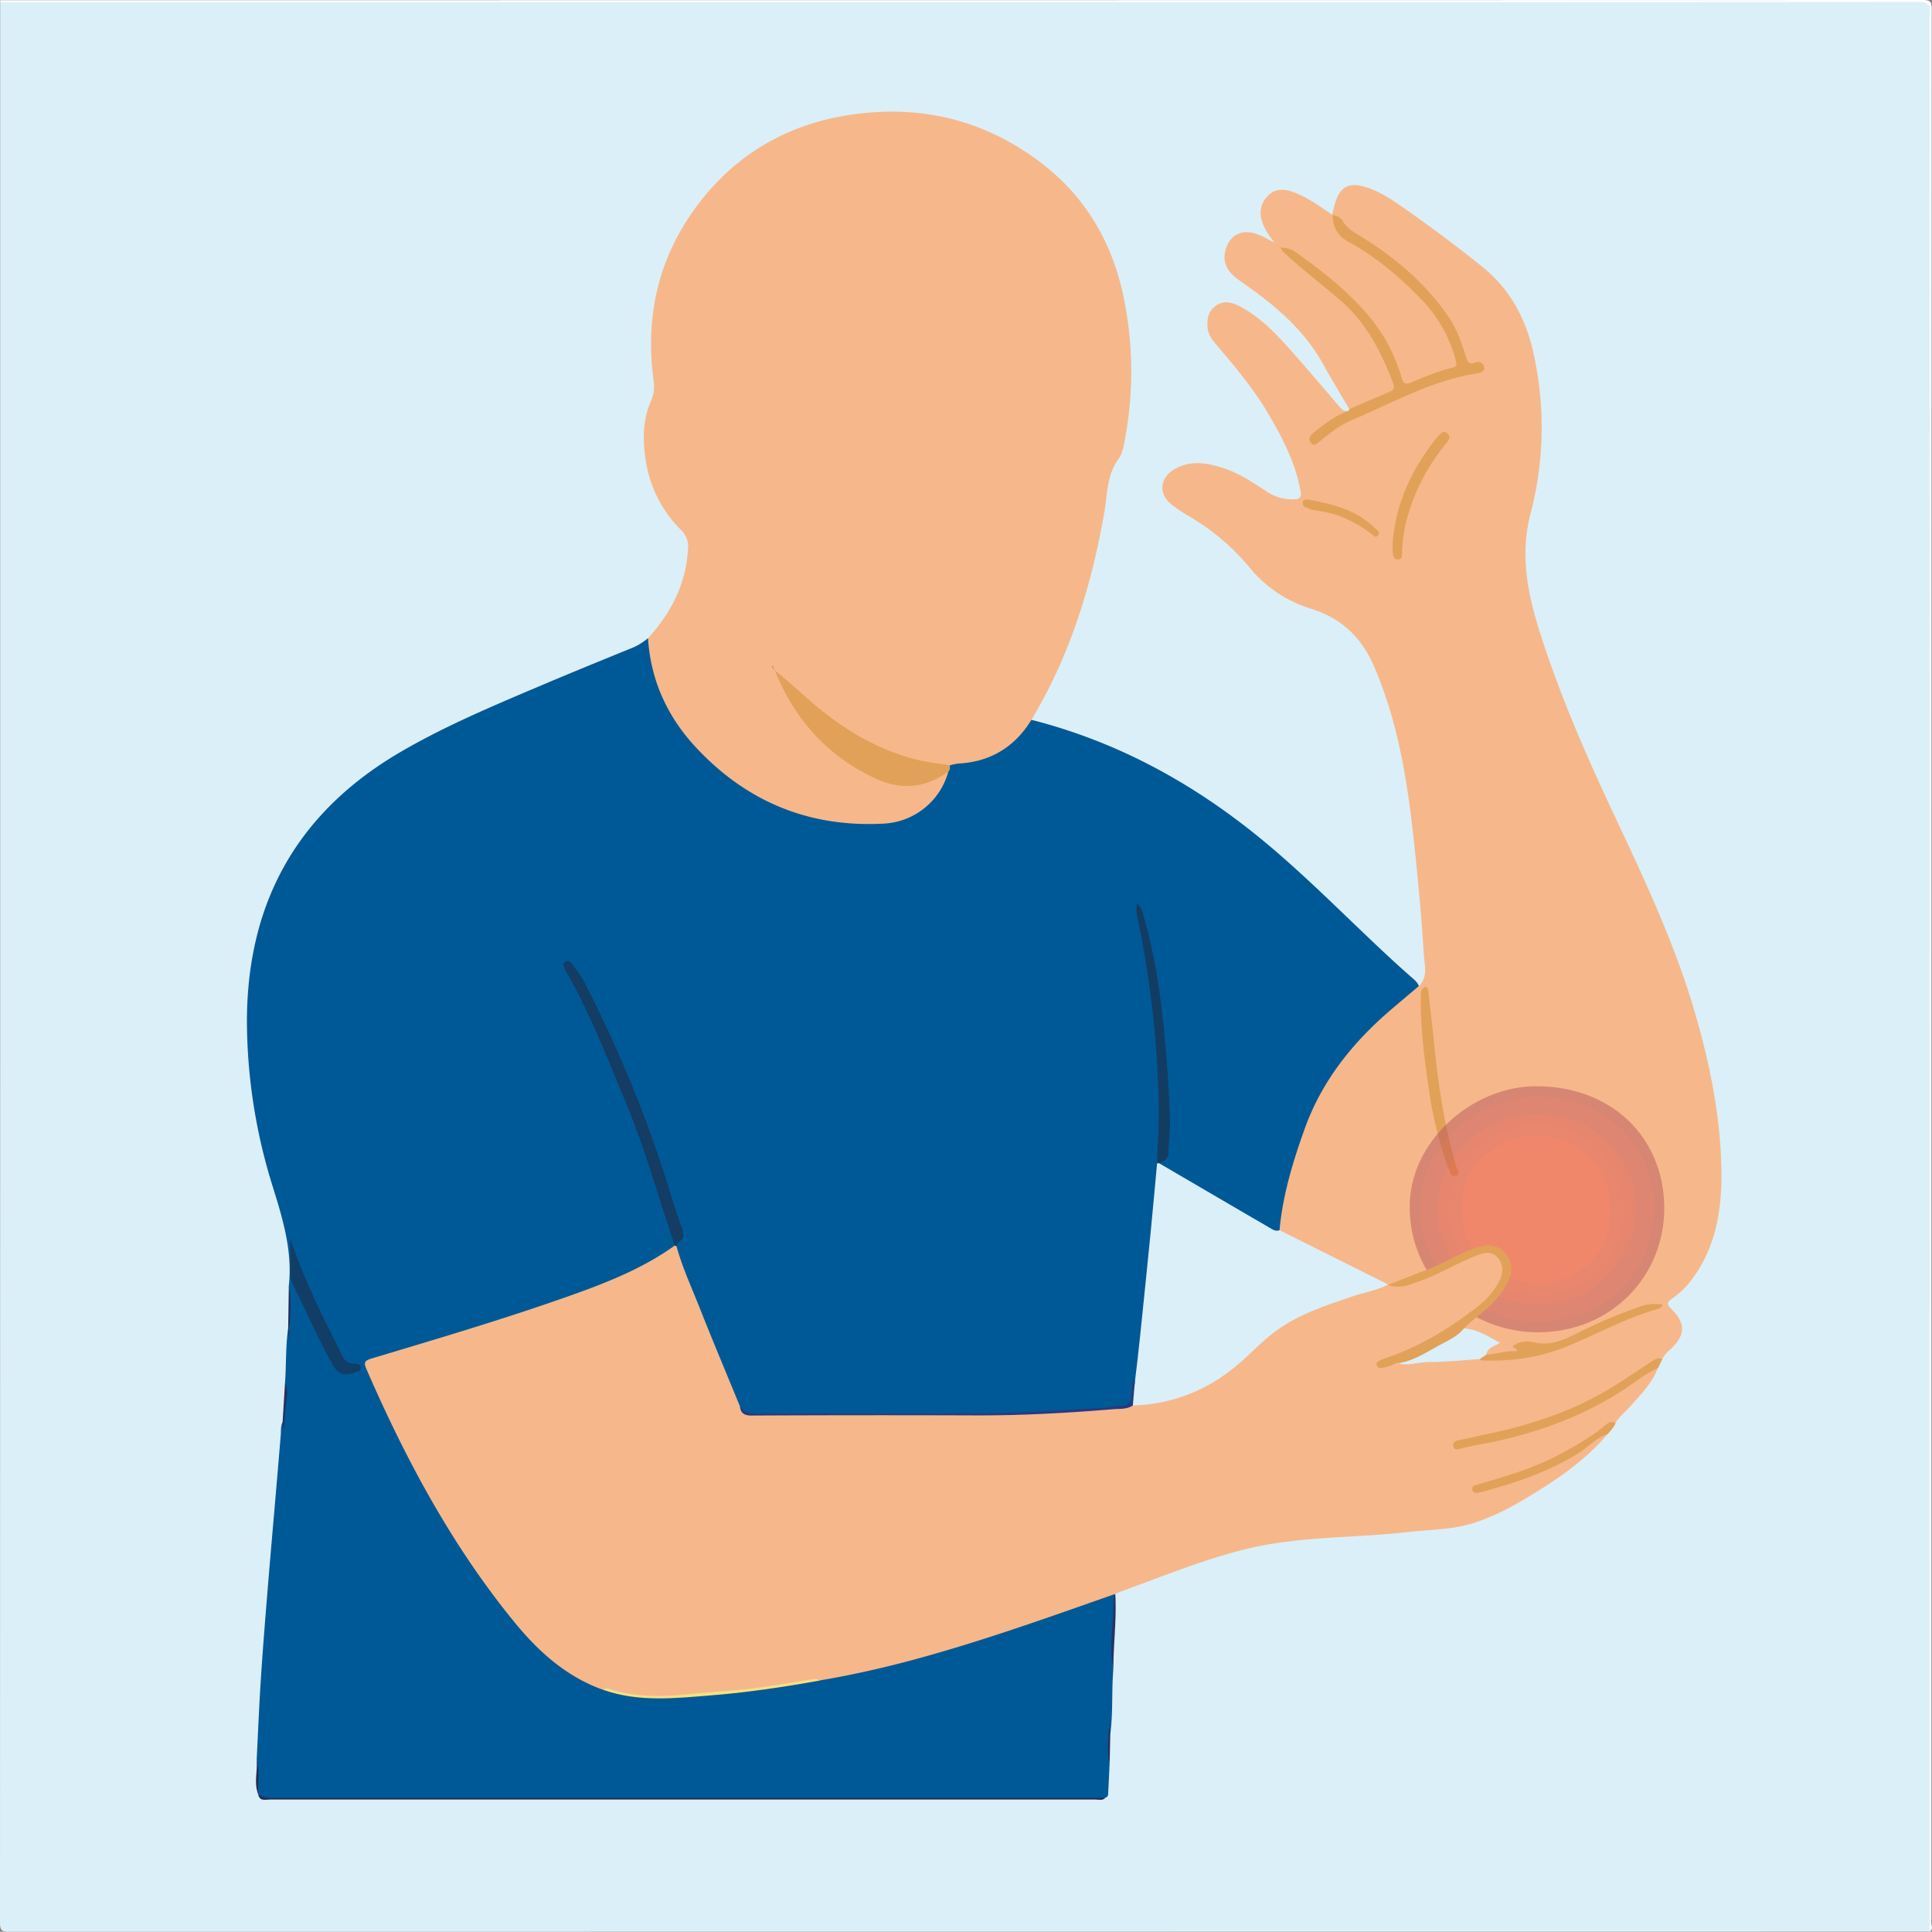 <svg xmlns="http://www.w3.org/2000/svg" viewBox="0 0 1025.35 1025.2"><rect x="0" y="0" width="1025.35" height="1025.2" fill="#808080" stroke="none"/><defs><style>.cls-1{fill:#dbeff8;}.cls-2{fill:#fff;}.cls-3{fill:#005997;}.cls-4{fill:#f6b88a;}.cls-5{fill:#e2a158;}.cls-6{fill:#232d59;}.cls-7{fill:#243468;}.cls-8{fill:#232d5a;}.cls-9{fill:#243161;}.cls-10{fill:#242e5c;}.cls-11{fill:#232a56;}.cls-12{fill:#dbeff9;}.cls-13{fill:#133d64;}.cls-14{fill:#133c62;}.cls-15{fill:#113e66;}.cls-16{fill:#253a84;}.cls-17{fill:#f6e082;}.cls-18{fill:#daeff8;}.cls-19{opacity:0.47;}.cls-20{fill:#b44e5b;}.cls-21{fill:#c34e55;}.cls-22{fill:#d74e4e;}.cls-23{fill:#d94f4f;}.cls-24{fill:#ea5148;}</style></defs><title>Asset 31</title><g id="Layer_2" data-name="Layer 2"><g id="Layer_1-2" data-name="Layer 1"><path class="cls-1" d="M1024.09,1025.11q-509.74,0-1019.5.09c-3.75,0-4.59-.84-4.59-4.59Q.15,510.86.09,1.11C1.82.19,3.69.64,5.49.64q506.49,0,1013,0c6.87,0,6.12-.71,6.12,6.15q0,506.48,0,1013C1024.56,1021.53,1025,1023.39,1024.09,1025.11Z"/><path class="cls-2" d="M1024.09,1025.11V10.61a22.57,22.57,0,0,1,0-3.49c.74-4.82-1.22-6.11-6-6.11q-239,.18-478,.1H.09C.31.8-.41.07.59.1c1.33,0,2.67,0,4,0Q512.48.11,1020.34,0c4.06,0,4.86.81,4.86,4.86q-.18,507.87-.17,1015.75C1025,1022.07,1026.18,1024,1024.09,1025.11Z"/><path class="cls-3" d="M151.25,734.06c.72-9.74.29-19.53,1.69-29.23.74.62.62,1.47.68,2.29-.29-8.28.42-16.57-.33-24.84,2-18.28-3.19-35.27-8.52-52.46a295.92,295.92,0,0,1-13.72-86.7c-.25-63.5,26.38-111.82,81.47-144,24.36-14.22,50.35-25,76.25-36,15.08-6.38,30.23-12.56,45.39-18.73a32,32,0,0,0,9.74-5.71c1.82,1.18,1.61,3.18,1.91,4.92,7.2,42.9,34.11,68.88,72.84,84.54,15.5,6.28,31.72,8.31,48.42,7.5,17-.81,29-9.66,34.9-26.42a14.33,14.33,0,0,1,1.62-3.51c1.41-1.7,3.38-1.91,5.39-2.06,14.3-1.08,26.22-6.57,34.63-18.63.93-1.33,1.86-2.81,3.76-3,46.49,11.81,87.32,34.44,124,64.95,17.29,14.38,33.39,30.08,49.62,45.62,9.27,8.86,18.54,17.71,28.21,26.13,1.5,1.31,3.06,2.58,3.8,4.54.37,2.52-1.76,3.43-3.19,4.64-7.21,6.17-14.2,12.57-21.19,19-21.77,20-33.94,45.35-41.55,73.3A239.11,239.11,0,0,0,680.72,649c-.21,1.47-.3,3-1.27,4.26-1.88,1.46-3.81,1-5.6-.06-18.73-10.78-37.35-21.74-56.13-32.44-1.64-.93-3.7-2-2.4-4.68,2.19-2.27,2.95-5,3.18-8.12,2-26.57-1.54-52.81-4.47-79.1-1.65-14.74-5-29.1-9-43.37a495.56,495.56,0,0,1,10.34,73.1c1.2,18.24,2.5,36.55.32,54.85a21.23,21.23,0,0,1-1,3.86c2,4.77.44,9.59-.06,14.29q-5.05,47.89-9.74,95.82c-.2,2-.17,4-1.7,5.59-1.43,2.84-.9,6-1.59,9.06-.75,3.26-2.39,5-5.6,5.37-7.91.94-15.86,1.55-23.8,2-56.68,3.5-113.44,1.67-170.17,2.1-3.52,0-7.12.28-9.26-3.41-5.42-7.16-7.53-15.9-11-24-7.87-18.56-15-37.41-22.36-56.18-.84-2.15-2-4.29-1-6.72,3.85-5.82,1.16-11.33-.65-17-7.8-24.27-15.38-48.6-25.62-72-7.41-16.95-14.62-34-23.34-50.31a31.83,31.83,0,0,0-6.84-9.39c-.91,1.79.14,2.79.68,3.85A706.78,706.78,0,0,1,349.17,629q4,12.88,8.54,25.6a10.79,10.79,0,0,1,.78,6.33c-1.92,4.11-6,5.56-9.51,7.71-12.54,7.73-26.16,13.11-39.94,18.14-35.52,13-71.82,23.53-107.92,34.67-6.38,2-6.39,2-3.71,8.18,19,43.49,41.5,84.94,70.44,122.68,11.3,14.73,23.85,28.2,40.28,37.5a83,83,0,0,0,13.68,6.06c15.21,4.77,30.72,4.31,46.36,3,7.43-.6,14.83-1.56,22.25-2.09,13.27-1,26.24-3.65,39.32-5.71,1.48-.24,3-.38,4.44-.56,49.38-8.63,96.69-24.44,143.67-41.4a93.68,93.68,0,0,1,9.47-3.13c1.44-.36,3.28-1.43,4.25.9.52,11.43-1.54,22.78-1,34.2.08,1.64-.26,3.31.31,4.92-1,11.42-.09,22.93-1.65,34.32-1.21-1.14-.31-2.69-.75-4,.41,6.54-.39,13.1.41,19.62-.26,5.45-.51,10.9-.79,16.35a1.83,1.83,0,0,1-1.46,1.76c-1.75.8-3.61.47-5.43.47l-437.17,0c-2.66,0-5.44.43-7.06-2.48l0,.06c-1.2-5.94.25-12-.76-18,.71-14.1,1.27-28.21,2.18-42.29,1-15.91,2.31-31.81,3.6-47.7,1.39-17.21,2.93-34.41,4.4-51.61q1.31-15.39,2.59-30.78c.19-2.29-.12-4.66.91-6.84.14.09.4.21.38.28-.14.65,0,1,0,.37C150.19,748.44,152.46,741.32,151.25,734.06Z"/><path class="cls-4" d="M320.09,896.82c-19.45-6.92-34.19-20.16-46.95-35.76-33.21-40.59-57.71-86.31-78.55-134.18-1.56-3.59-1.39-4.69,2.65-5.9,35.72-10.72,71.49-21.29,106.64-33.81,19-6.78,37.72-14.27,54.28-26.17.5-.25.81-.12.89.46,3.06,11.14,7.91,21.61,12.14,32.31,6.94,17.58,14.29,35,21.47,52.49,1.56,3.54,4.15,4.48,8.07,4.47,41.1-.18,82.2.07,123.3-.18,24.57-.15,49.11-1.55,73.57-4.06.66-.07,1.29-.33,1.92-.46,1.76-1.08,3.74-1.18,5.73-1.42,21.67-2.58,40.89-10.66,56.2-26.5,13.94-14.43,30.93-23.32,49.72-29.42,6.93-2.25,13.91-4.36,21.06-6.8-6.23-3.7-12.41-7.14-18.67-10.39-9.75-5.07-19.64-9.86-29.43-14.83-1.88-.95-4.13-1.51-5.06-3.78,1.68-18.58,7.06-36.26,13.31-53.71,9.27-25.88,25.92-46.43,46.62-64q7-5.94,14-11.86c5-4.83,3-10.95,2.67-16.51-.94-15.07-2.21-30.13-3.71-45.16-3.67-36.82-7.82-73.48-22.73-108-6.69-15.52-17.39-25.51-33.25-30.53a67.72,67.72,0,0,1-32.7-21.77A119.52,119.52,0,0,0,631.05,274a84.08,84.08,0,0,1-9.11-6.1c-7.21-5.53-6.59-14.27,1.27-18.83,8.89-5.16,17.93-3.39,26.93-.34,8.12,2.75,15.13,7.59,22.23,12.21A24.33,24.33,0,0,0,686.48,265c3-.06,4.4-.74,3.74-4.43-2.67-15-9.6-28.16-17.18-41.08s-17-24.17-26.58-35.46c-2.56-3-5.26-6-5.59-10.31-.36-4.62.45-8.72,4.43-11.5s8.3-1.92,12.27.14c10.84,5.61,19.2,14.24,27.16,23.22,8.73,9.82,17.24,19.83,25.78,29.82,1.48,1.73,2.83,3.32,5.41,2.56.63,2.66-1.78,2.35-3,2.92-5.23,2.35-9.68,5.83-14,9.47a3,3,0,0,0-1.32,3.32,292.86,292.86,0,0,1,87.91-38c-.94-1.87-2-1.81-3-1.71-3,.31-4.84-1.17-5.59-3.87-6.89-25.16-24.79-41.59-44.69-56.4-8.23-6.12-17.76-10.51-24.53-18.57a3,3,0,0,1-.72-1.24c.75-2.7,1.29-5.47,2.28-8.08,2.49-6.63,6.82-8.75,13.78-7,8,2,14.87,6.63,21.51,11.25Q766,125,786.45,141.4c17,13.59,25.15,31.68,28.69,52.45a179.6,179.6,0,0,1-2.93,79c-5.28,20.62-1.89,40.43,4.24,60.18,10.36,33.37,24.23,65.32,39,96.89,16.44,35,33.1,69.95,44,107.25,8.17,27.83,13.84,56.1,14.14,85.15.21,20.73-3.26,40.74-16.54,57.8a42.85,42.85,0,0,1-9.81,9.16c-2.41,1.64-2.63,3-.52,5.09,8.53,8.39,7.88,14.89-1.57,22.94a18.13,18.13,0,0,0-2.94,3.91c-8,3.88-15,9.29-22.39,14.06-23.2,15-48.95,23.05-75.73,28.44a61,61,0,0,0-8.76,2,2,2,0,0,0-1.33,1.31c3,.3,5.6-.87,8.27-1.3,33.06-5.45,63.39-17.56,90.6-37.28,2-1.47,3.91-3.89,7-2.42-3.14,8.26-9.34,14.32-15,20.73-2.51,2.83-5.67,5.09-7.53,8.5-9,4.93-16.92,11.7-26.13,16.46a206.71,206.71,0,0,1-40.9,15.84,16.2,16.2,0,0,0-6.75,2.92c4.57-.3,7.81-1.54,11.11-2.47,19.07-5.39,37.06-13,52.69-25.53,1.62-1.3,3.38-2.94,5.78-1.35-12.07,14.32-27.4,24.51-43.22,34-8.82,5.32-17.94,10-27.82,13.15-11.51,3.64-23.54,3.51-35.36,4.85-28.63,3.25-57.75,2.08-86,9.12-22.55,5.62-44,14.46-65.84,22.39-1.07.39-2.08.93-3.12,1.41-.14.51-.38.55-.73.17-36,12.65-71.93,25.54-108.86,35.34-15.61,4.14-31.37,7.61-47.29,10.31-7.65-.39-15,1.77-22.42,3-13.9,2.25-27.88,3.43-41.86,4.72-7.09.66-14.2,1-21.34,1.11A90.16,90.16,0,0,1,324,897.35C322.71,897,321.47,896.38,320.09,896.82Z"/><path class="cls-4" d="M503.32,409.41A37.46,37.46,0,0,1,469,437.11c-39.58,2.15-72.83-11.67-99.67-40.47-15.07-16.18-24-35.52-25.42-57.93,12.34-13.53,20.28-29,21.24-47.64a12.07,12.07,0,0,0-3.73-9.8A65.81,65.81,0,0,1,342.6,243.6c-1.54-10.44-1.48-21,2.91-30.85a19.19,19.19,0,0,0,1.39-10.7c-5-36.68,3.71-69.74,27.25-98.22C393.74,80.14,419.43,66,449.77,61.16,487.09,55.23,521.42,63,551.84,85.9c23.74,17.87,38,41.82,44.26,70.67a195.35,195.35,0,0,1,1.09,75.73c-.7,4-1.34,8.22-3.6,11.31-6.17,8.44-5.8,18.32-7.44,27.83-6.72,39-18.19,76.44-38.78,110.63-8.92,14.49-21.81,22.3-38.87,23.17a26.53,26.53,0,0,0-4.33.92c-7.1,1.3-13.91-.45-20.6-2.32-28.52-8-50.91-25.38-70.36-46.28-.52-1.11-1-.11-.51-.57.08-.07.19,0,.33.35A112.88,112.88,0,0,0,453.9,406c7.75,5.17,16.17,8.63,25.49,9.38,7,.56,13.47-1.51,19.66-4.63C500.36,410,501.35,408,503.32,409.41Z"/><path class="cls-4" d="M716.1,217.11c-4.62-7.89-9.41-15.68-13.81-23.68-10.5-19.1-26.8-32.34-44.29-44.44-7.5-5.19-9.64-10.74-7.12-17.77,2.34-6.51,8-9.23,14.67-7.45,3.88,1,7.14,3.21,10.78,4.89-2.74-3.52-5.27-7-6.57-11.34a12.81,12.81,0,0,1,3.45-13.72c3.76-3.65,8.58-3.35,13.12-1.69,7.55,2.77,14,7.56,20.61,12l.28.31a9,9,0,0,1,2.09,3.93c1.06,4.38,4,7.22,7.74,9.34A159.37,159.37,0,0,1,761.44,165c6.21,7.5,9.63,16.28,12.33,25.44,1,3.34-.21,5.47-3.65,6.35-6.8,1.76-13.22,4.57-19.75,7.06-5,1.91-6.21,1.29-8.11-4-5.09-14.08-11.62-27.37-22.71-37.74-9.23-8.64-18.54-17.23-28.86-24.62a26.24,26.24,0,0,0-7.88-4.13c5.17,4.93,10.72,8.74,15.79,13.1,10.19,8.78,21.08,16.87,28.47,28.48a136,136,0,0,1,12.73,25.41c2.23,6,1.55,7.44-4.39,10-4.9,2.11-9.67,4.5-14.65,6.39C719.25,217.38,717.74,218.46,716.1,217.11Z"/><path class="cls-5" d="M716.1,217.11c7.16-3.08,14.32-6.19,21.51-9.22,2.4-1,2.58-2.4,1.68-4.71-6.35-16.41-14-31.71-27.79-43.63-9.3-8-19-15.53-28.17-23.77-1.31-1.19-2.92-2.22-3.66-4.41a14.25,14.25,0,0,1,8.74,3c14.64,10.45,28.77,21.61,40,35.75a88.33,88.33,0,0,1,15.5,30.52c1,3.32,2.29,3.47,4.88,2.39,7.21-3,14.41-6.07,22-7.88,2.8-.66,2.27-2.17,1.76-4.09A72.69,72.69,0,0,0,754,158.55c-11.53-11.89-24.06-22.44-38.68-30.39-5.44-3-7.93-7.82-8.11-13.93a6.17,6.17,0,0,1,5.43,3.06c2.78,4.75,7.53,6.82,11.85,9.58,17.25,11,32.57,24.11,44.19,41.15,4.46,6.54,7.08,13.91,9.35,21.41.77,2.54,1.64,4.27,4.86,3,2.14-.84,4.32.07,4.75,2.32s-1.56,3.07-3.51,3.37c-24.07,3.66-45,15.68-67,25-6.14,2.61-11.41,6.78-16.55,11-1.56,1.29-3.19,3.14-5,.71-1.48-2-.17-3.77,1.51-5.13,5.78-4.68,11.67-9.17,18.76-11.76A6.87,6.87,0,0,1,716.1,217.11Z"/><path class="cls-5" d="M880,726c-6.93,3-12.62,7.92-18.88,11.94-24.18,15.55-50.73,24.41-78.83,29.24-2.13.36-4.2,1-6.31,1.44-1.72.37-4,1.46-4.62-1-.66-2.7,1.83-3.06,3.81-3.48,3.08-.66,6.15-1.34,9.24-2,21.73-4.41,42.92-10.46,62.59-21,9.83-5.26,19-11.65,28.28-17.75,2.11-1.39,4.14-3.22,7-2.19Z"/><path class="cls-6" d="M137,952.13c2.29,2.1,5.09,2,7.94,2q218.12,0,436.22,0l5.5,0c-1.49,1.63-3.45.93-5.19.93q-219.09.06-438.19,0C140.87,955.05,137.65,956.18,137,952.13Z"/><path class="cls-5" d="M853.22,761.1c-6.34,2-10.6,7.22-16.11,10.56-16,9.67-33.32,15.64-51.23,20.26-1.46.37-3.74,1.07-4.4-.94-.86-2.6,1.74-2.8,3.35-3.28,14.83-4.33,29.65-8.66,43.34-16.08,7.6-4.13,15.12-8.3,21.94-13.71,2-1.56,4-4.31,7.31-2.68C856.59,757.6,854.78,759.26,853.22,761.1Z"/><path class="cls-7" d="M591.18,846.24a1.12,1.12,0,0,1,.73-.17c.79,13.35-1.06,26.64-1,40-1.88-8-1-16.09-.49-24C590.79,856.74,590.69,851.48,591.18,846.24Z"/><path class="cls-8" d="M153.29,682.28c1.88,9.47.21,19,.19,28.53l-.54-6Q153.12,693.55,153.29,682.28Z"/><path class="cls-9" d="M151.25,734.06c1.79,3.41,1.12,7.17.63,10.56-.69,4.73-.56,9.45-1.37,14.22-.18-1.27-.37-2.55-.55-3.83Z"/><path class="cls-10" d="M588.91,936c-1.82-7.17-.3-14.42-.18-21.67.17,2,.35,4,.52,6Q589.09,928.2,588.91,936Z"/><path class="cls-11" d="M136.28,934.24c1.7,5.92.44,12,.76,18C134.64,946.3,136.7,940.22,136.28,934.24Z"/><path class="cls-12" d="M679.07,652.89l57.69,28.85c-6.55,3.3-12.93,4.21-18.93,6.25-14.45,4.9-29,9.55-41.42,18.92-5.86,4.42-11,9.65-16.37,14.58-16.63,15.21-36.13,23.71-58.82,24.45-1.76-4.34.71-8.32,1.07-12.48,1-8.23,2-16.46,2.82-24.7q2.86-27.53,5.59-55.07c1.19-12.07,2.26-24.15,3.38-36.23.24-.74.58-.78,1-.15L664.17,646c3.28,1.91,6.59,3.75,9.83,5.72C675.6,652.66,677.1,653.66,679.07,652.89Z"/><path class="cls-5" d="M503.32,409.41c-11.72,8.8-24.85,9.92-37.63,4.21-26.58-11.88-44.58-32.32-55.09-59.4a5.51,5.51,0,0,1-.15-1.36l-1.1,1.24c5.38,4.63,10.88,9.13,16.13,13.9,18.2,16.54,38.23,29.86,62.58,35.5,5.29,1.23,10.73,1.79,16.11,2.66C504,407.28,504.45,408.55,503.32,409.41Z"/><path class="cls-13" d="M359.05,661.46l-.9-.46c-8.58-25-15.51-50.47-25.63-74.9-8.91-21.49-17.43-43.15-28.32-63.76-1.32-2.5-2.78-4.92-4.12-7.4-.79-1.46-1.92-3.26-.2-4.48s3.12.14,4.14,1.61c1.81,2.59,3.91,5,5.35,7.81a671.29,671.29,0,0,1,45.68,110.93c2.05,6.67,4.13,13.33,6.47,19.89,1.26,3.53,2.29,6.65-1.87,8.95C359.25,659.88,359.24,660.84,359.05,661.46Z"/><path class="cls-14" d="M615.1,617.31l-1,.15c.31-9.31,1-18.62.86-27.92a522.49,522.49,0,0,0-10.24-97.39c-.81-3.95-2.21-7.95-1.31-12.71,2.55,2.13,3,4.8,3.67,7.22a308.31,308.31,0,0,1,9.31,47.79c2.47,20,3.84,40,4.52,60.06.2,5.79-.72,11.6-.8,17.41C620.05,615.5,617.31,616,615.1,617.31Z"/><path class="cls-15" d="M154,657.05c4.42,13.45,9.57,25,14.84,36.4,3.89,8.46,8.28,16.69,12.33,25.08,1.36,2.83,2.73,5.13,6.46,5.11,1.38,0,3.88.22,3.84,2.34,0,1.85-2.3,2.2-3.77,2.71-5.12,1.81-8.59.24-11.16-4.37-8-14.39-14.56-29.53-21.87-44.27a6.76,6.76,0,0,1-.64-2.87C154,670.86,154,664.54,154,657.05Z"/><path class="cls-16" d="M602.29,733.46q-.54,6.24-1.07,12.48c-3.34,2.17-7.31,1.65-10.9,2-24.18,2-48.39,3.32-72.67,3.24q-59.37-.21-118.75.08c-4,0-5.79-1.25-6.25-5,2.47,3.84,6.18,3.92,10.28,3.91,40.6-.11,81.21.26,121.82-.2,20.69-.24,41.38-1.85,62.06-3,2.62-.14,5.18-1.09,7.88-.94,3.52.2,5.31-1.08,5.66-5.11a80.12,80.12,0,0,1,1.36-9.75Z"/><path class="cls-17" d="M320.09,896.82c2-1.63,3.82-.15,5.65.34,12,3.22,24.15,3.52,36.51,2.26,8.72-.89,17.49-1.51,26.25-2.23,13.71-1.12,27.24-3.46,40.79-5.68,2-.32,3.9-1,5.74.38-18.95,3.44-38,6.28-57.17,7.83C358.52,901.28,339.05,903.51,320.09,896.82Z"/><path class="cls-5" d="M756.64,523.67a2.65,2.65,0,0,1,1.43,2.47c1,9.05,2.09,18.09,3,27.15,2.18,22.29,5.48,44.37,11.87,65.91.43,1.43,2.61,3.63-.17,4.66s-3.28-1.77-3.93-3.48a202,202,0,0,1-10.43-41.92c-2.46-16.36-4.6-32.84-4.35-49.49C754.06,526.75,754.07,524.58,756.64,523.67Z"/><path class="cls-18" d="M741.2,723.3c10.38-3.38,19.69-8.9,29-14.47,2.24-1.35,4.57-2.56,6.86-3.83,7,.5,12.68,4.18,19,7.67-2.93,1.9-6.68,2.39-7.23,6.27-.23,2.19-1.5,2.83-3.51,2.35-9,.58-18.06,1.62-27.08,1.56C752.52,722.82,746.9,725.3,741.2,723.3Z"/><path class="cls-5" d="M785.3,721.29l3.51-2.35c5.44-.29,10.67-2.23,16.19-1.82.19-1.74-1.9-1.31-2.11-2.74a13.16,13.16,0,0,1,10.75-2.08c9.45,2.48,17.25-1.61,25.08-5.56a267.2,267.2,0,0,1,31.64-13.29,23.54,23.54,0,0,1,11.92-1.1c-.38,2.18-2.26,2.3-3.67,2.71-16,4.67-30.63,12.69-45.92,19.09-14.67,6.15-30.21,8.5-46.15,7.89C786.12,722,785.71,721.55,785.3,721.29Z"/><path class="cls-5" d="M739.11,288c1.4-18.43,8.53-35.83,20.16-51.5,1.38-1.86,2.84-3.67,4.38-5.4,1.23-1.38,2.74-2.9,4.6-1,1.61,1.62.8,3.33-.46,4.87a108.06,108.06,0,0,0-13.59,20.78c-5.72,11.59-9.58,23.62-10.07,36.62-.08,1.94.37,4.65-2.46,4.53-2.49-.11-2.45-2.71-2.55-4.71C739.07,291.11,739.11,290.11,739.11,288Z"/><path class="cls-5" d="M694.37,265.13c13.07,2.42,25.72,5.6,35.52,15.32,1,.95,2.85,1.9,1.48,3.63s-2.54.06-3.66-.79c-8.6-6.51-18-11-28.9-12.27a20.26,20.26,0,0,1-5.67-1.65,2.54,2.54,0,0,1-1.7-3.2C692,264.73,693.37,265.25,694.37,265.13Z"/><g class="cls-19"><path class="cls-20" d="M748.16,641.85c.61,37.53,32,65.26,68,65.23,39.13,0,67.6-30.1,67.1-66.82-.49-36.33-27.53-63.87-68.25-63.78C781.21,576.55,747.27,606.13,748.16,641.85Z"/><path class="cls-21" d="M753.66,641.6c0,32.95,29.46,60.93,63.82,59.91,34.82-1,60.46-26.15,60.2-61.48-.24-32.34-26.1-58.95-63.09-58C784,582.74,753.43,608.13,753.66,641.6Z"/><path class="cls-22" d="M816.81,692.16c28.32.84,51.32-23.86,51.26-51.62-.07-25.95-22.26-50.39-53.93-49.07-27.22,1.13-51.49,22.1-51.41,50.88C762.8,669.82,788.65,693.74,816.81,692.16Z"/><path class="cls-23" d="M861.5,641.59c-.25-22.28-17.76-45.35-46.37-44.51-24.24.7-47,19.58-46.15,45.83.84,25.17,21.51,43.91,46.07,44.59C840.57,688.21,861.58,667.44,861.5,641.59Z"/><path class="cls-24" d="M775.66,641.52c-.93,22.31,17.35,39.41,41.26,39.67a38.08,38.08,0,0,0,38.06-39c-.56-22.06-16.69-39.84-39.6-39.58C794.94,602.81,774.32,619.08,775.66,641.52Z"/></g><path class="cls-4" d="M784.15,696.69h-41V682.05l44.57-18.19c7.16.78,9.42,3.91,10,4.82C801.52,674.69,797.11,687,784.15,696.69Z"/><path class="cls-5" d="M741.2,723.3a21.29,21.29,0,0,1-7.91,2.69,2.21,2.21,0,0,1-2.72-1.63c-.28-1.16.61-1.8,1.54-2.25a21.82,21.82,0,0,1,2.29-1c17.72-5.8,33.53-15.16,48.21-26.43,5.25-4,10.07-8.73,13.11-14.83,2.08-4.16,2.44-8.43-.66-12.17s-7.1-3-11-1.48c-10.72,4.07-20.5,10.26-31.36,14-4.75,1.65-9.46,3.94-16.29,1.78,8.1-3.15,14.88-5.83,21.7-8.44,9.16-3.49,17.41-9.05,26.87-11.85,5.33-1.58,10.13-1,14,3.6,3.51,4.15,3.9,8.68,2,13.5-1.72,4.37-4.57,8-7.69,11.54-4.88,5.48-11.16,9.38-16.26,14.61-3.32,4.07-8,6.28-12.45,8.65-6.93,3.71-13.54,8.21-21.48,9.75A3,3,0,0,1,741.2,723.3Z"/></g></g></svg>
